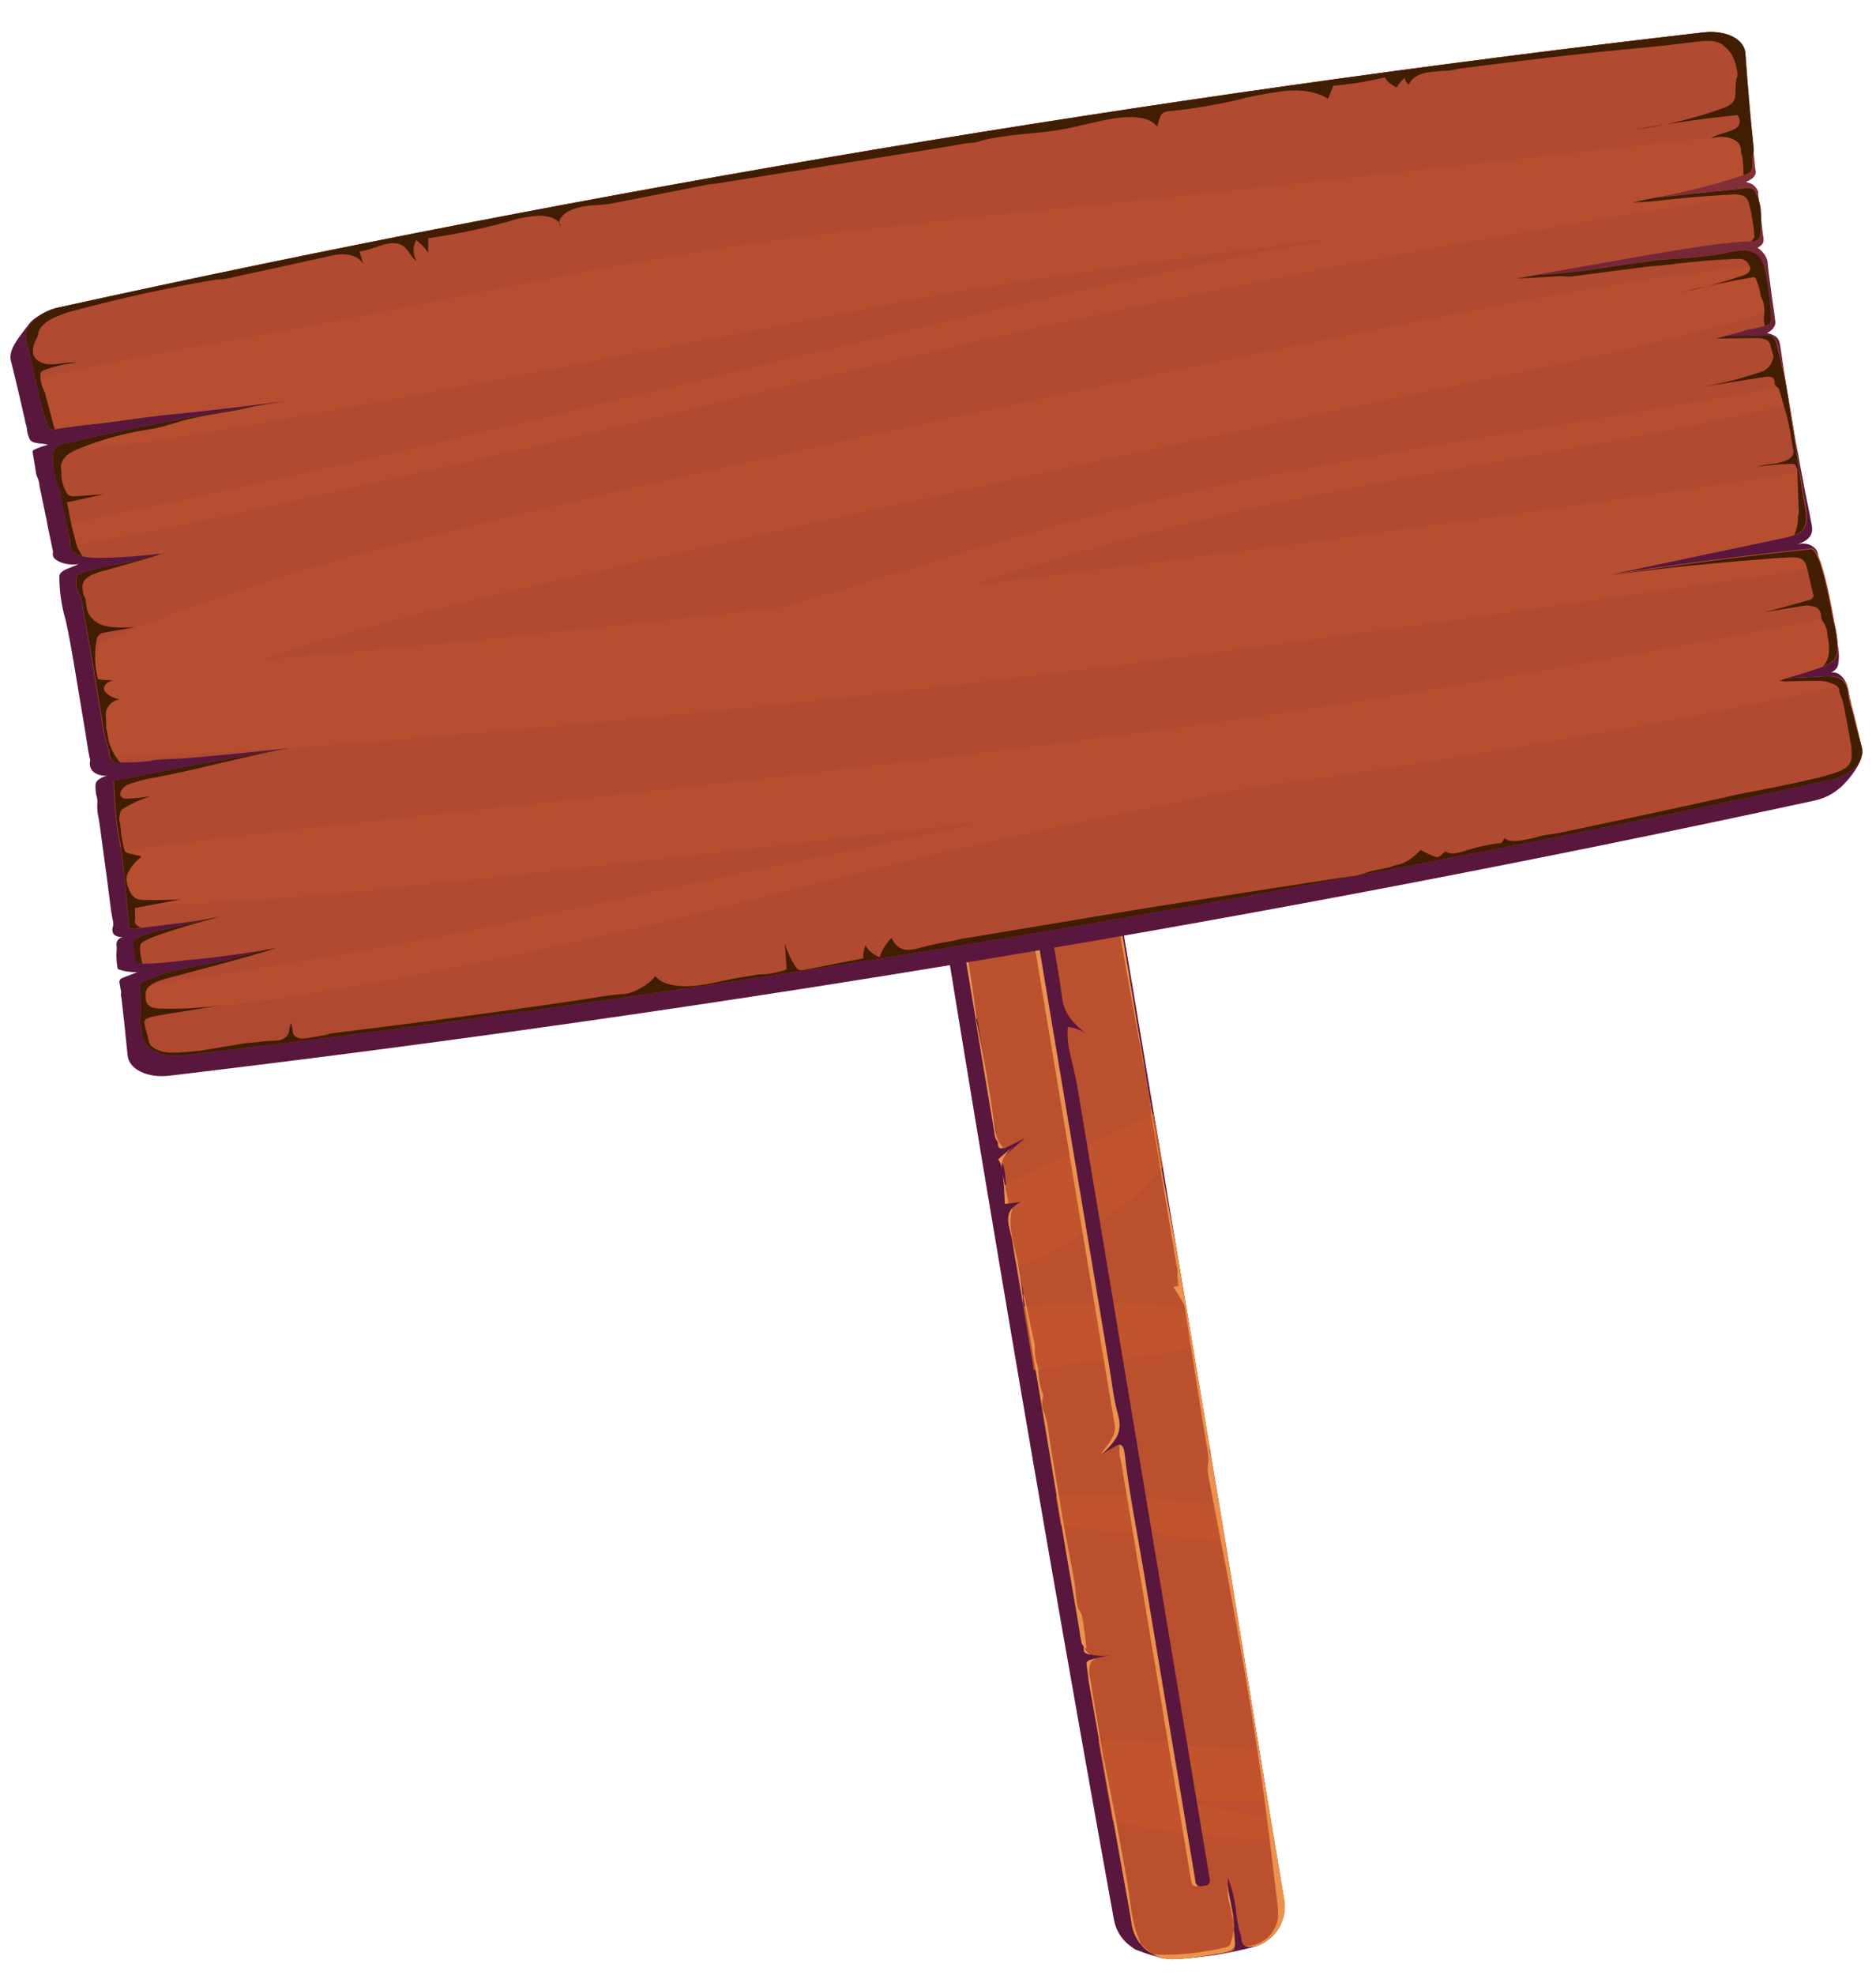 <?xml version="1.0" encoding="UTF-8"?> <svg xmlns="http://www.w3.org/2000/svg" width="362" height="381" viewBox="0 0 362 381" fill="none"> <g clip-path="url(#clip0)"> <path d="M241.939 375.541C243.845 375.017 245.49 373.806 246.556 372.141C247.622 370.476 248.034 368.476 247.712 366.526C232.297 271.845 216.704 178.569 200.934 86.698C200.743 85.646 200.337 84.644 199.743 83.755C199.321 83.028 198.77 82.385 198.118 81.857C197.462 81.386 196.763 80.98 196.029 80.644C195.187 80.246 194.311 79.92 193.413 79.672C192.069 79.252 190.666 79.052 189.258 79.079C187.953 79.156 186.738 79.349 185.494 79.486C184.969 79.512 184.476 79.744 184.121 80.131C183.995 80.286 183.894 80.46 183.822 80.647C183.321 80.318 182.725 80.165 182.127 80.211C181.457 80.212 180.787 80.256 180.122 80.343C178.121 80.659 176.143 81.108 174.202 81.688L173.975 81.725C172.086 82.247 170.455 83.444 169.39 85.089C168.325 86.734 167.901 88.713 168.198 90.65C182.285 182.565 197.87 275.795 214.952 370.339C215.316 372.313 216.403 374.08 218.001 375.294C218.279 375.501 218.549 375.659 218.799 375.881C218.957 376.004 219.137 376.094 219.33 376.147C219.797 376.332 220.272 376.506 220.746 376.671C221.703 376.997 222.664 377.293 223.641 377.555C223.902 377.648 224.171 377.715 224.445 377.756C224.659 377.763 224.871 377.782 225.083 377.811C225.64 377.903 226.206 377.931 226.77 377.894C231.895 377.647 236.98 376.859 241.939 375.541V375.541Z" fill="url(#paint0_linear)"></path> <path d="M233.339 377.161C231.165 377.57 228.965 377.826 226.755 377.927C225.909 377.979 225.059 377.895 224.24 377.678C223.626 377.507 223.035 377.266 222.477 376.959C221.422 376.387 220.509 375.586 219.806 374.613C219.103 373.641 218.628 372.523 218.415 371.342L217.855 367.988L216.345 359.623L214.854 351.254L214.846 351.205L213.367 342.905L212.113 335.886L211.894 334.574L210.428 326.231C210.288 325.393 210.087 324.555 210.008 323.716C209.928 322.878 209.829 321.982 209.687 321.134C209.651 320.982 209.656 320.824 209.702 320.675C209.774 320.551 209.873 320.444 209.99 320.362C210.107 320.279 210.241 320.223 210.382 320.196C210.817 320.049 211.253 319.926 211.689 319.826C212.506 319.611 213.335 319.446 214.171 319.33C212.942 319.48 211.695 319.425 210.484 319.165C210.375 319.184 210.264 319.121 210.147 319.09C209.787 318.998 209.376 318.844 209.267 318.497C209.158 318.15 209.283 317.926 209.216 317.644C209.148 317.361 209.049 317.378 208.933 317.225C208.872 317.125 208.83 317.015 208.808 316.901C208.623 316.101 208.488 315.291 208.402 314.475L207.578 309.543L206.127 301.228L204.946 294.166L204.734 292.894L204.028 288.673L203.344 284.579L201.954 276.265L200.567 267.97L199.95 264.281L199.18 259.675L197.909 252.071L196.92 246.153L196.58 244.121C196.336 242.661 196.036 241.17 195.847 239.732C195.606 237.744 194.289 235.267 195.451 233.421C195.562 233.236 195.698 233.067 195.853 232.917C196.372 232.437 196.963 232.041 197.603 231.743C196.745 231.886 195.897 232.028 195.037 232.101C194.801 232.14 194.564 232.18 194.327 232.219C194.292 231.039 194.227 229.864 194.141 228.682C194.08 227.952 194.019 227.222 193.938 226.495L193.928 226.436C193.884 226.17 193.838 225.894 193.791 225.617C193.777 225.594 193.772 225.566 193.778 225.539C193.688 224.851 193.425 224.197 193.014 223.638C193.963 222.821 194.911 222.003 195.861 221.196L197.759 219.571C196.531 220.171 195.305 220.782 194.087 221.381C193.969 221.442 193.844 221.49 193.715 221.524C193.636 221.553 193.551 221.566 193.467 221.561C193.382 221.556 193.299 221.533 193.224 221.495C192.839 221.255 192.988 220.692 192.866 220.327C192.787 220.173 192.688 220.029 192.572 219.9C192.349 219.43 192.226 218.919 192.21 218.399L190.831 210.154L189.453 201.908L188.617 196.908L188.06 193.574C187.601 190.832 187.143 188.09 186.685 185.348L186.292 183.001L185.303 177.083L184.314 171.165L183.938 168.916L182.617 160.712L181.306 152.505L180.147 145.267L179.454 141.125C178.931 137.998 178.507 134.855 178.074 131.714C178.027 131.438 177.337 128.339 178.062 128.613C178.248 128.694 178.426 128.907 178.595 129.011C179.066 129.305 179.56 129.561 180.072 129.778L180.659 130.014C181.495 130.321 182.304 130.698 183.078 131.141C183.31 131.276 183.53 131.433 183.734 131.609C183.833 131.67 183.911 131.76 183.959 131.865C183.972 131.944 184.007 132.151 184.015 132.201C184.023 132.25 184.414 131.374 184.454 131.245C183.809 130.846 183.053 130.567 182.378 130.234L180.172 129.224C179.406 128.893 178.685 128.469 178.024 127.961L177.965 127.91C177.658 127.634 177.404 127.306 177.215 126.94C176.288 125.219 176.498 122.65 176.199 120.864C175.767 118.28 175.335 115.696 174.903 113.112L174.775 112.343L171.611 91.661C171.314 89.724 171.738 87.745 172.803 86.1C173.868 84.455 175.5 83.258 177.389 82.736C178.359 82.473 179.279 82.218 180.234 81.987C181.189 81.756 182.785 80.993 183.852 81.555C183.979 81.593 184.096 81.656 184.198 81.74C184.343 81.878 184.336 82.143 184.389 82.337C184.69 83.594 185.003 84.86 185.334 86.112L185.889 88.159L186.171 89.177C186.284 89.493 186.378 89.816 186.454 90.143C186.337 88.956 186.211 87.781 186.064 86.599C185.947 85.898 185.881 85.2 185.774 84.498C185.599 83.663 185.507 82.812 185.502 81.958C185.526 81.714 185.592 81.477 185.699 81.256C185.776 81.111 185.825 81.103 185.976 81.037C186.127 80.971 186.418 80.832 186.645 80.733C187.605 80.429 188.606 80.279 189.612 80.287C190.61 80.192 191.728 80.086 192.721 80.021C194.67 79.94 196.581 80.574 198.096 81.803C199.61 83.033 200.623 84.773 200.944 86.697L201.84 92.052L202.519 96.116L202.598 96.59L204.215 106.265L205.37 113.169L206.186 118.052L207.234 124.325L208.281 130.588L209.332 136.871L210.38 143.144L211.432 149.436L224.101 225.225C225.82 234.292 227.449 243.428 228.988 252.634L234.003 282.638L235.322 290.528L236.42 297.097L243.057 338.013L244.581 347.126L245.182 350.726L245.842 354.672L247.82 366.507C248.103 368.284 247.784 370.104 246.914 371.679C246.044 373.254 244.672 374.492 243.018 375.198C242.493 375.413 241.927 375.507 241.361 375.475C241.176 375.472 240.991 375.479 240.807 375.497C240.603 375.492 240.405 375.437 240.227 375.338C240.05 375.239 239.899 375.098 239.789 374.927C239.608 374.524 239.508 374.089 239.494 373.648C239.377 373.083 239.226 372.526 239.043 371.98C238.764 370.708 238.569 369.42 238.459 368.123C238.191 366.092 237.674 364.101 236.92 362.196C236.981 362.561 236.934 362.944 236.936 363.318C236.972 366.08 238.217 368.741 238.151 371.5C238.137 371.811 238.138 372.122 238.155 372.432C238.166 372.559 238.187 372.684 238.218 372.807C238.261 372.941 238.284 373.08 238.287 373.221L238.318 375.163C238.357 375.512 238.272 375.863 238.078 376.156C237.856 376.343 237.579 376.454 237.289 376.47C237.198 376.5 237.109 376.535 237.023 376.576C236.884 376.614 236.742 376.638 236.599 376.646C236.007 376.745 235.415 376.844 234.823 376.943C234.248 377.019 233.779 377.067 233.339 377.161Z" fill="url(#paint1_linear)"></path> <path d="M233.339 377.161C231.165 377.57 228.965 377.826 226.755 377.927C225.909 377.979 225.059 377.895 224.24 377.678C223.626 377.507 223.035 377.266 222.477 376.959C223.416 377.039 224.355 377.074 225.293 377.066C227.97 377.018 230.638 376.755 233.273 376.28C233.795 376.192 234.328 376.103 234.851 376.016C234.934 376.013 235.017 375.999 235.097 375.975C235.214 375.919 235.335 375.871 235.459 375.833C235.913 375.757 236.366 375.682 236.807 375.527C236.952 375.483 237.089 375.412 237.208 375.318C237.303 375.217 237.376 375.098 237.423 374.968C238.005 373.408 238.144 371.718 237.823 370.085C237.68 369.227 237.535 368.359 237.313 367.514C237.255 367.231 237.178 366.953 237.082 366.68C237.002 366.372 236.966 366.054 236.975 365.735L236.826 363.631L237.5 367.117L237.711 368.38C237.727 368.596 237.763 368.811 237.818 369.021C237.858 369.139 237.879 369.262 237.879 369.386L237.876 370.4C237.891 371.097 237.936 371.789 238.002 372.488C238.068 373.187 238.121 373.624 238.205 374.188C238.274 374.497 238.293 374.816 238.262 375.132C238.218 375.383 238.114 375.62 237.959 375.822C237.804 376.025 237.602 376.187 237.371 376.294C237.146 376.403 236.898 376.434 236.671 376.533C236.441 376.617 236.203 376.677 235.961 376.713C235.754 376.747 235.556 376.78 235.349 376.815C235.062 376.821 234.775 376.852 234.493 376.907C234.404 376.922 234.325 376.935 234.254 376.998C234.184 377.06 233.959 377.047 233.82 377.07C233.682 377.093 233.505 377.123 233.339 377.161Z" fill="#EB924D"></path> <path d="M177.215 126.94C176.288 125.219 176.498 122.65 176.199 120.864C175.767 118.28 175.335 115.696 174.903 113.112L175.214 112.908L175.283 112.836C177.894 109.778 180.794 106.981 183.944 104.483C189.747 100.015 196.497 96.971 201.859 92.049L202.539 96.113C202.312 96.394 202.083 96.665 201.845 96.938C202.098 96.815 202.353 96.701 202.618 96.586L204.235 106.262C199.15 109.383 194.164 112.731 189.434 116.279C185.364 119.343 181.409 123.461 177.215 126.94ZM193.319 129.023C197.693 123.984 201.75 118.677 205.465 113.133L205.031 110.539C200.76 116.813 196.069 122.79 190.989 128.429C187.269 132.559 183.069 136.729 179.288 141.163L179.981 145.305C184.325 139.814 188.684 134.351 193.319 129.023ZM200.21 176.801C205.277 174.54 210.209 171.989 214.983 169.161L214.604 166.892C209.364 169.333 203.978 171.449 198.478 173.228C198.63 173.111 198.791 172.983 198.956 172.874C203.57 169.487 209.298 165.843 213.68 161.43L212.574 154.812C209.9 156.039 207.38 157.707 204.882 159.139C201.043 161.342 197.291 163.703 193.493 165.97C190.626 167.686 187.297 169.358 184.162 171.292L185.152 177.209L186.141 183.127C190.944 181.473 195.681 178.876 200.21 176.801V176.801ZM212.245 235.51C216.196 232.822 220.443 229.963 223.48 226.241C223.783 225.866 224.088 225.511 224.394 225.155L222.671 214.848C220.886 215.633 219.18 216.649 217.106 217.462C212.566 219.235 208.276 221.777 203.812 223.821C200.368 225.247 197.007 226.865 193.744 228.667C193.83 229.849 193.894 231.025 193.929 232.205L197.209 231.748C196.356 232.108 195.614 232.687 195.056 233.426C193.895 235.273 195.218 237.789 195.452 239.737C195.627 241.208 195.947 242.696 196.186 244.126C202.033 243.017 208.735 237.922 212.245 235.51V235.51ZM207.289 262.994C214.494 261.941 222.944 262.029 230.138 259.64L228.968 252.637C222.495 250.972 215.197 251.289 208.838 251.46C205.034 251.378 201.229 251.553 197.449 251.985L198.743 259.728L199.513 264.334C202.702 263.943 205.666 263.234 207.289 262.994V262.994ZM235.25 290.52C231.383 289.828 227.334 289.623 223.677 289.22C216.798 288.464 210.474 287.808 203.778 288.694L204.484 292.916L204.7 294.208C210.431 295.133 216.217 295.687 222.02 295.865C226.534 296.124 231.536 297.052 236.338 297.091L235.25 290.52ZM245.13 350.715C239.198 349.679 233.239 348.485 227.307 347.205L233.679 347.357C236.866 347.433 240.926 347.768 244.518 347.117L242.995 338.003C238.509 337.009 233.344 337.041 229.942 336.707C224.213 336.154 217.863 335.107 211.972 335.889L213.226 342.908L214.705 351.208C218.092 352.061 221.595 352.581 224.907 353.102C231.792 354.187 238.753 354.719 245.724 354.691L245.13 350.715Z" fill="url(#paint2_linear)"></path> <path d="M178.024 127.961L177.965 127.91C177.658 127.634 177.404 127.306 177.215 126.94C176.288 125.219 176.497 122.65 176.199 120.864C175.767 118.28 175.335 115.696 174.903 113.112L174.774 112.343L171.611 91.661C171.364 90.018 171.639 88.338 172.398 86.859C173.157 85.381 174.361 84.178 175.841 83.421C177.903 82.44 180.107 81.788 182.371 81.488C182.983 81.386 183.711 81.314 184.104 81.786C184.244 81.996 184.339 82.232 184.382 82.48L184.746 83.93C184.805 84.101 184.854 84.276 184.894 84.452C184.914 84.692 184.954 84.93 185.013 85.162L185.492 86.938C185.611 87.373 185.685 87.819 185.715 88.269C185.507 87.906 185.332 87.524 185.19 87.13C184.978 86.527 184.821 85.894 184.637 85.276C184.53 85.014 184.457 84.741 184.419 84.461C184.413 84.361 184.396 84.262 184.37 84.165C184.183 83.547 183.87 82.974 183.45 82.484C183.334 82.327 183.177 82.206 182.996 82.134C182.868 82.101 182.736 82.089 182.605 82.098C180.591 82.181 176.769 82.424 175.415 84.151C174.475 85.322 173.182 86.258 172.517 87.677C171.674 89.369 171.948 91.493 172.158 93.293C172.368 95.093 172.566 96.642 172.785 98.319C172.869 98.822 172.851 99.322 172.968 99.839C173.003 100.046 173.097 100.244 173.12 100.443C173.131 100.594 173.184 100.739 173.271 100.863C173.515 101.172 173.846 101.399 174.222 101.516C174.71 101.654 175.185 101.836 175.641 102.059C175.175 101.94 174.687 101.938 174.22 102.053C174.141 102.073 174.064 102.103 173.992 102.142C173.938 102.177 173.895 102.226 173.869 102.284C173.843 102.343 173.834 102.408 173.844 102.471C173.859 102.985 173.97 103.525 174.024 104.033L174.44 107.187C174.73 109.288 175.03 111.387 175.37 113.48C175.535 114.466 175.641 115.584 175.891 116.597C175.918 116.755 176.02 116.879 176.054 117.026C176.111 117.276 176.154 117.53 176.181 117.785L176.386 119.373C176.561 120.784 176.678 122.214 176.912 123.614L177.216 126.098C177.315 126.78 177.594 127.423 178.024 127.961V127.961Z" fill="#EB924D"></path> <path d="M241.842 375.445C241.279 375.575 240.692 375.554 240.139 375.385C241.647 375.443 243.125 374.956 244.304 374.015C245.483 373.073 246.284 371.739 246.561 370.256C246.669 369.211 246.64 368.156 246.473 367.118C245.735 360.824 244.997 354.529 244.149 348.243L244.134 348.154C243.764 345.336 243.369 342.527 242.948 339.724C242.527 336.922 242.096 334.121 241.655 331.323C241.189 328.535 240.722 325.743 240.255 322.949C239.788 320.154 239.301 317.363 238.794 314.575L237.265 306.213C236.798 303.421 236.231 300.637 235.696 297.857L234.097 289.506L233.297 285.331C233.104 284.497 233.026 283.64 233.064 282.785L233.115 282.36C233.186 281.962 233.21 281.556 233.187 281.152C233.141 280.563 233.06 279.977 232.944 279.398L232.071 274.171L228.805 253.425C228.755 252.843 228.655 252.266 228.507 251.701C228.468 251.593 228.42 251.489 228.364 251.39C228.171 251.088 227.98 250.795 227.804 250.47C227.365 249.722 226.916 248.976 226.419 248.248L227.218 248.114C227.265 248.122 227.314 248.113 227.356 248.091C227.378 248.049 227.388 248.002 227.384 247.954L227.23 246.49C227.204 246.273 227.191 246.055 227.192 245.837C227.171 245.709 227.25 245.574 227.256 245.431C227.218 244.958 227.139 244.49 227.022 244.03L226.778 242.571L225.728 236.288L224.676 229.995L223.624 223.703L222.574 217.42L222.236 215.398C222.152 215.074 222.097 214.744 222.071 214.411C222.023 214.125 222.148 213.841 222.141 213.558C222.104 213.092 222.026 212.63 221.91 212.177L221.233 208.489L220.082 202.212L218.951 195.933L217.784 189.619L216.673 183.336L215.621 177.043L214.569 170.751L213.517 164.458L211.94 155.019C211.848 154.625 211.821 154.218 211.86 153.816C211.879 153.663 211.887 153.509 211.885 153.355C211.808 152.354 211.555 151.383 211.39 150.396L210.338 144.104C209.987 142.003 209.637 139.912 209.286 137.811C208.935 135.71 208.585 133.619 208.234 131.518C207.883 129.417 207.387 127.483 206.962 125.364L206.337 122.234L206.026 120.674L205.894 119.885C205.873 119.632 205.832 119.381 205.769 119.135C205.517 119.104 205.261 119.109 205.011 119.151C205.693 118.499 205.589 117.33 205.416 116.356L204.89 113.209L203.838 106.917L202.667 100.644L202.14 97.487C202.073 97.27 202.035 97.044 202.028 96.817C202.052 96.188 202.028 95.558 201.956 94.933C201.906 92.342 201.524 89.769 200.818 87.276C199.807 84.139 197.517 81.237 194.327 80.473C192.077 79.926 189.713 80.524 187.471 81.122C187.088 81.219 186.712 81.339 186.345 81.483C186.027 81.606 185.731 81.779 185.467 81.994C185.491 81.751 185.558 81.513 185.664 81.292C185.741 81.148 185.791 81.139 185.942 81.073C186.093 81.008 186.384 80.868 186.611 80.769C187.57 80.465 188.572 80.315 189.578 80.324C190.576 80.228 191.694 80.122 192.687 80.058C194.636 79.967 196.551 80.591 198.072 81.814C199.593 83.037 200.614 84.773 200.944 86.697L201.84 92.052L202.519 96.116L202.598 96.59L204.215 106.265L205.37 113.17L206.186 118.052L207.234 124.325L208.281 130.588L209.332 136.871L210.38 143.144L211.432 149.436L211.454 149.565C211.521 149.969 211.589 150.373 211.656 150.778L211.686 150.955C211.725 151.097 211.749 151.242 211.759 151.389L211.788 151.871L221.289 208.702C221.376 209.225 221.463 209.748 221.553 210.28C221.549 210.438 221.555 210.597 221.571 210.754C221.602 210.875 221.642 210.994 221.691 211.109L224.049 225.213C225.802 234.288 227.449 243.429 228.988 252.634L233.316 278.525C233.319 279.085 233.359 279.644 233.433 280.198C233.505 280.484 233.603 280.763 233.724 281.032L233.993 282.639L235.312 290.53L236.41 297.099L243.057 338.013L244.581 347.126L245.182 350.726L245.842 354.672L247.82 366.507C248.103 368.284 247.784 370.104 246.914 371.679C246.044 373.254 244.672 374.492 243.018 375.198C242.637 375.328 242.243 375.411 241.842 375.445Z" fill="#EB924D"></path> <path d="M188.314 196.857L187.774 193.622C187.315 190.88 186.857 188.138 186.399 185.396L186.006 183.048L185.017 177.131L184.028 171.213L183.652 168.964L182.331 160.759L181.02 152.553L179.861 145.315L179.168 141.173C178.645 138.046 178.221 134.903 177.788 131.762C177.741 131.485 177.051 128.387 177.755 128.655C178.911 129.201 180.133 129.839 181.238 130.323L180.348 130.036L178.299 129.304C178.262 131.065 178.377 132.827 178.642 134.569C181.215 155.238 185.7 175.638 188.472 196.283C188.479 196.486 188.424 196.686 188.314 196.857Z" fill="#EB924D"></path> <path d="M193.364 221.481C193.284 221.511 193.199 221.524 193.115 221.519C193.03 221.513 192.947 221.491 192.872 221.452C192.487 221.212 192.637 220.65 192.515 220.285C192.435 220.13 192.336 219.987 192.22 219.858C191.997 219.388 191.874 218.877 191.858 218.357L190.479 210.111L189.101 201.866L188.265 196.865L188.227 196.638C188.377 196.827 188.468 197.055 188.489 197.294C188.815 198.882 189.141 200.47 189.44 202.073C189.738 203.675 190.041 205.247 190.318 206.843C190.595 208.439 190.853 210.039 191.121 211.646C191.39 213.254 191.605 214.841 191.822 216.447L191.916 217.009C192.119 218.526 192.373 220.167 193.492 221.217C193.448 221.245 193.413 221.284 193.39 221.331C193.367 221.378 193.358 221.43 193.364 221.481V221.481Z" fill="#EB924D"></path> <path d="M193.667 223.296C193.353 223.995 193.247 224.77 193.361 225.527C193.27 224.84 193.007 224.186 192.597 223.627C193.545 222.81 194.493 221.992 195.443 221.184C194.767 221.813 194.17 222.522 193.667 223.296V223.296Z" fill="#EB924D"></path> <path d="M194.612 232.101C194.375 232.141 194.138 232.18 193.901 232.22C193.866 231.039 193.802 229.864 193.716 228.682C193.654 227.952 193.593 227.222 193.512 226.495L193.58 226.9L194.612 232.101Z" fill="#EB924D"></path> <path d="M197.472 252.123L196.483 246.206L196.143 244.174C195.899 242.714 195.599 241.223 195.409 239.785C195.168 237.797 193.852 235.32 195.013 233.474C195.125 233.289 195.26 233.12 195.416 232.97C194.428 235.731 195.328 238.876 196.027 241.78C196.832 245.175 197.316 248.638 197.472 252.123V252.123Z" fill="#EB924D"></path> <path d="M209.203 317.869C209.513 318.366 209.909 318.804 210.372 319.164C210.264 319.182 210.152 319.12 210.035 319.088C209.675 318.997 209.264 318.842 209.155 318.495C209.046 318.149 209.171 317.925 209.104 317.642C209.036 317.359 208.938 317.376 208.821 317.223C208.761 317.123 208.718 317.014 208.696 316.899C208.511 316.1 208.376 315.289 208.29 314.473L207.466 309.541L206.015 301.227L204.834 294.165L204.622 292.893L203.916 288.671L203.232 284.578L201.842 276.263L200.455 267.968L199.839 264.28L199.069 259.673L197.797 252.069L197.384 249.593C197.539 249.781 197.645 250.003 197.695 250.241L199.023 256.427C199.227 257.345 199.453 258.271 199.619 259.206C199.665 259.394 199.697 259.586 199.715 259.778C199.72 260.055 199.705 260.332 199.671 260.607C199.669 261.443 199.808 262.273 200.081 263.063C200.242 263.48 200.336 263.919 200.36 264.365C200.354 264.583 200.363 264.802 200.388 265.019C200.421 265.46 200.474 265.897 200.547 266.331C200.7 267.214 200.934 268.081 201.243 268.921C201.291 269.054 201.314 269.195 201.312 269.336C201.294 269.491 201.251 269.642 201.184 269.783C200.991 270.744 201.122 271.742 201.557 272.62C201.774 273.286 201.951 273.964 202.089 274.65L202.266 275.706C202.465 277.264 202.726 278.823 202.967 280.384C203.316 282.475 203.667 284.576 204.017 286.667C204.367 288.758 204.719 290.869 205.069 292.96C205.418 295.051 205.829 297.142 206.229 299.234L206.871 302.584C207.06 303.719 207.319 304.841 207.439 305.987C207.56 307.133 207.615 308.067 207.788 309.102C207.836 309.558 207.955 310.003 208.14 310.422C208.264 310.675 208.459 310.876 208.581 311.119C208.655 311.258 208.71 311.405 208.746 311.558C208.957 312.431 209.106 313.317 209.189 314.211C209.395 315.444 209.511 316.682 209.628 317.93C209.346 318.058 209.209 317.787 209.203 317.869Z" fill="#EB924D"></path> <path d="M224.24 377.678C222.766 377.287 221.435 376.483 220.403 375.36C219.371 374.238 218.681 372.843 218.415 371.342L217.855 367.988L216.345 359.623L214.854 351.254L214.846 351.205L213.367 342.905L212.113 335.886L211.894 334.574L210.428 326.231C210.288 325.393 210.087 324.555 210.008 323.716C209.928 322.878 209.829 321.982 209.687 321.134C209.651 320.982 209.656 320.824 209.702 320.675C209.774 320.551 209.873 320.444 209.99 320.362C210.107 320.279 210.241 320.223 210.382 320.196C210.817 320.049 211.253 319.926 211.689 319.826L211.739 319.818C211.37 319.896 211.033 320.081 210.769 320.351C210.506 320.621 210.328 320.962 210.258 321.332C210.129 322.076 210.153 322.838 210.328 323.572L212.819 338.475C212.854 338.807 212.909 339.136 212.984 339.461C213.052 339.641 213.11 339.824 213.157 340.01L213.288 340.789L213.93 343.906L214.922 348.931L215.845 353.846L216.904 359.57C217.218 361.454 217.591 363.318 217.847 365.212C218.102 367.106 218.362 369.262 218.856 371.248C219.086 372.256 219.41 373.241 219.824 374.189C219.924 374.37 220.009 374.559 220.081 374.754C220.081 374.754 220.092 374.823 220.1 374.872C220.138 374.96 220.196 375.037 220.27 375.098C220.803 375.617 221.354 376.123 221.929 376.594C222.158 376.813 222.424 376.988 222.715 377.112C222.909 377.181 223.107 377.209 223.309 377.266C223.638 377.356 223.952 377.495 224.24 377.678V377.678Z" fill="#EB924D"></path> <path d="M229.891 363.087L216.284 281.686C216.177 281.338 216.094 280.983 216.035 280.623L216.016 279.054C216.025 278.957 216.009 278.858 215.968 278.768C215.856 278.584 215.592 278.578 215.386 278.622C215.181 278.675 214.986 278.762 214.811 278.881C214.02 279.429 213.273 279.99 212.43 280.465L213.401 279.177C213.985 278.466 214.471 277.679 214.845 276.837L214.969 276.492C215.107 276.047 215.163 275.581 215.135 275.116C215.07 274.731 215.009 274.366 214.947 273.991C214.928 273.789 214.894 273.588 214.846 273.39L185.438 97.471C185.398 97.23 185.455 96.983 185.597 96.785C185.739 96.586 185.954 96.452 186.194 96.412L187.18 96.247C187.421 96.207 187.668 96.264 187.867 96.405C188.065 96.547 188.199 96.762 188.24 97.003L232.645 362.637C232.682 362.876 232.623 363.121 232.482 363.317C232.34 363.513 232.126 363.646 231.887 363.686L230.901 363.851C230.667 363.877 230.432 363.812 230.244 363.67C230.056 363.528 229.93 363.319 229.891 363.087V363.087Z" fill="#EB924D"></path> <path d="M230.715 363.101L220.71 303.252C219.429 295.588 217.86 287.841 216.977 280.131C216.871 279.5 216.652 278.674 216.014 278.68C215.82 278.697 215.632 278.759 215.467 278.862C214.452 279.378 213.464 279.946 212.507 280.564C213.645 279.64 214.625 278.538 215.409 277.301C216.347 275.633 216.098 274.144 215.597 272.362C214.844 269.497 214.529 266.457 214.046 263.567L186.282 97.482C186.242 97.241 186.299 96.995 186.44 96.796C186.582 96.597 186.797 96.463 187.038 96.423L188.024 96.258C188.265 96.218 188.511 96.275 188.71 96.416C188.909 96.558 189.043 96.773 189.083 97.014L203.958 185.999C204.312 188.116 204.64 190.241 204.943 192.374C205.125 194.135 205.875 195.789 207.079 197.086C207.774 197.826 208.51 198.525 209.285 199.181C208.292 198.606 207.196 198.231 206.059 198.078C205.63 201.577 207.193 205.472 207.774 208.944L233.467 362.641C233.507 362.882 233.45 363.129 233.308 363.327C233.166 363.526 232.952 363.66 232.711 363.7L231.725 363.865C231.49 363.891 231.255 363.827 231.067 363.685C230.879 363.542 230.753 363.334 230.715 363.101V363.101Z" fill="url(#paint3_linear)"></path> </g> <path d="M359.262 144.178C358.996 143.146 358.744 142.12 358.491 141.086C358.073 139.384 357.658 137.673 357.246 135.954C357.176 135.537 357.109 135.136 356.946 134.717C356.576 133.148 356.607 131.41 355.072 130.22C354.899 130.039 354.65 129.898 354.347 129.81C354.044 129.722 353.699 129.69 353.344 129.719C353.743 129.523 354.076 129.273 354.313 128.991C354.551 128.709 354.685 128.405 354.704 128.104C354.867 127.182 354.884 126.266 354.755 125.37C354.631 124.626 354.414 123.889 354.251 123.151C354.087 122.413 353.861 121.458 353.678 120.606C353.288 118.913 352.923 117.208 352.546 115.514C352.17 113.819 351.806 112.122 351.456 110.432L351.299 109.491C351.153 108.615 350.928 107.753 350.782 106.878C350.698 106.209 350.234 105.621 349.476 105.221C349.144 105.033 348.728 104.912 348.27 104.868C347.811 104.824 347.325 104.859 346.856 104.969C347.608 104.751 348.282 104.408 348.801 103.98C350.115 102.81 349.636 101.46 349.4 100.289C349.117 98.595 348.73 96.919 348.395 95.234L347.433 90.198C347.151 88.513 346.839 86.836 346.498 85.166C346.224 83.53 345.937 81.812 345.657 80.135C345.377 78.458 345.099 76.797 344.82 75.128C344.382 72.51 343.976 69.893 343.601 67.275C343.428 66.245 343.481 65.277 342.2 64.65C342.013 64.554 341.806 64.473 341.585 64.408C341.486 64.374 341.019 64.217 340.919 64.259C341.28 64.094 341.598 63.889 341.855 63.656C342.112 63.422 342.302 63.165 342.415 62.899C342.548 62.63 342.602 62.356 342.574 62.09C342.467 61.452 342.438 60.801 342.343 60.153C341.995 58.066 341.735 55.873 341.459 53.741C341.271 52.62 341.173 51.476 341.05 50.336C340.803 49.353 340.144 48.471 339.139 47.78C339.45 47.638 339.715 47.456 339.912 47.248C340.11 47.039 340.234 46.81 340.275 46.581C340.323 46.151 340.293 45.727 340.184 45.318C340.028 43.662 339.8 42.06 339.621 40.433L339.328 37.959C339.276 37.767 339.243 37.57 339.23 37.37C339.262 37.247 339.273 37.124 339.262 37.003C339.138 36.612 338.91 36.246 338.587 35.922C338.24 35.533 337.668 35.259 336.974 35.149C337.031 35.005 337.269 34.915 337.455 34.825C337.881 34.624 338.232 34.359 338.469 34.058C338.706 33.758 338.821 33.433 338.8 33.12C338.775 32.973 338.752 32.834 338.727 32.686C338.646 32.204 338.628 31.694 338.573 31.207C338.519 30.72 338.465 30.157 338.404 29.637C338.188 27.462 337.97 25.278 337.766 23.1C337.371 18.821 337.02 14.533 336.711 10.234C336.623 8.931 335.735 7.783 334.239 7.035C332.743 6.287 330.757 5.998 328.707 6.232C222.191 18.525 116.057 36.267 11.334 59.285C10.825 59.397 10.325 59.536 9.841 59.703C8.627 60.212 7.518 60.832 6.554 61.539C6.036 61.961 5.613 62.424 5.3 62.91C4.88 63.434 4.461 63.966 4.083 64.501C2.857 66.118 1.718 67.856 2.096 69.559C2.622 71.641 3.126 73.723 3.608 75.807C3.868 76.882 4.115 77.959 4.363 79.044C4.459 79.617 4.62 80.179 4.754 80.745C4.824 81.162 4.898 81.604 5.046 82.008C5.161 82.38 5.225 82.764 5.237 83.153C5.306 83.595 5.427 84.027 5.6 84.447C5.671 84.678 5.816 84.892 6.026 85.073C6.736 85.644 8.243 85.468 9.272 85.792C8.356 86.023 7.477 86.335 6.661 86.716C6.541 86.766 6.437 86.832 6.359 86.91C6.278 87.023 6.256 87.146 6.297 87.257C6.49 88.41 6.683 89.564 6.876 90.717C6.896 91.22 7.023 91.708 7.252 92.168C7.462 92.638 7.58 93.132 7.605 93.639C8.069 95.883 8.532 98.121 8.994 100.353C9.225 101.736 9.56 103.101 9.83 104.477C9.94 105.132 10.127 105.773 10.222 106.422C10.236 106.516 10.229 106.613 10.204 106.711C10.159 106.964 10.198 107.212 10.316 107.438C10.435 107.665 10.63 107.865 10.891 108.025C11.404 108.379 12.058 108.636 12.801 108.776C13.543 108.916 14.354 108.935 15.168 108.832L12.904 109.758C12.362 109.96 11.914 110.266 11.633 110.626C11.508 110.831 11.448 111.045 11.457 111.252C11.453 114.047 11.845 116.796 12.63 119.466C13.25 122.137 13.714 124.835 14.179 127.532C14.559 129.807 14.939 132.081 15.319 134.355C15.7 136.629 16.081 138.912 16.461 141.186C16.735 142.822 16.93 144.472 17.282 146.095C17.373 146.317 17.412 146.551 17.398 146.79C17.232 147.454 17.373 148.104 17.803 148.656C18.068 148.978 18.468 149.237 18.964 149.409C19.461 149.581 20.038 149.659 20.64 149.637C19.872 149.827 19.192 150.179 18.721 150.631C18.492 150.961 18.39 151.311 18.424 151.647C18.423 152.206 18.466 152.76 18.554 153.308C18.726 153.776 18.808 154.265 18.798 154.764C18.706 155.788 18.785 156.798 19.034 157.777C19.256 159.102 19.412 160.438 19.596 161.778C19.914 164.08 20.233 166.39 20.538 168.693C20.843 170.997 21.139 173.327 21.433 175.641C21.517 176.149 21.604 176.664 21.69 177.179C21.811 177.599 21.862 178.034 21.84 178.475C21.867 178.638 21.734 178.803 21.724 178.982C21.618 179.407 21.688 179.825 21.926 180.192C22.117 180.396 22.395 180.555 22.733 180.655C23.07 180.755 23.456 180.792 23.852 180.762C23.134 180.781 22.611 181.331 22.507 181.828C22.403 182.324 22.579 182.657 22.512 183.055C22.54 183.227 22.49 183.403 22.48 183.582C22.456 183.922 22.459 184.258 22.462 184.594C22.48 185.263 22.539 185.935 22.65 186.597C22.657 186.713 22.703 186.823 22.784 186.92C22.887 186.994 23.015 187.053 23.16 187.092C24.164 187.402 25.298 187.551 26.48 187.53L23.845 188.55C23.631 188.621 23.438 188.719 23.278 188.838C23.166 188.962 23.091 189.094 23.056 189.229C23.021 189.363 23.028 189.496 23.075 189.621C23.171 190.194 23.268 190.774 23.363 191.347C23.399 191.56 23.312 191.759 23.333 191.966C23.355 192.173 23.43 192.547 23.478 192.833L23.862 196.326L23.903 196.572C24.147 198.911 24.378 201.252 24.622 203.591C24.745 204.88 25.654 206.009 27.158 206.739C28.661 207.469 30.641 207.742 32.677 207.501C139.165 194.855 245.265 177.118 350.076 154.442C351.777 154.07 353.325 153.359 354.481 152.419C354.715 152.22 355.042 152.023 355.26 151.81C356.828 150.304 358.045 148.681 358.866 147.002C359.309 146.059 359.444 145.095 359.262 144.178V144.178Z" fill="url(#paint4_linear)"></path> <path d="M352.946 150.514C248.135 173.19 142.035 190.926 35.547 203.572C33.502 203.817 31.512 203.543 30.004 202.808C28.496 202.074 27.588 200.937 27.475 199.641C27.377 199.052 27.278 198.463 27.18 197.873C27.068 197.384 27.016 196.884 27.023 196.378C26.994 196.206 27.153 196.036 27.163 195.858C27.174 195.68 27.174 195.52 27.171 195.344C27.102 194.935 27.151 194.506 27.135 194.088C27.111 192.907 27.1 191.723 27.076 190.541L27.024 190.23C26.994 190.047 27.049 189.853 27.185 189.673C27.335 189.521 27.547 189.395 27.792 189.311C30.686 188.034 33.848 187.092 37.108 186.535C40.56 185.931 43.979 185.169 47.334 184.253L51.484 183.181L50.184 183.398C47.039 183.924 43.867 184.37 40.709 184.738C38.887 184.95 37.061 185.138 35.243 185.29C32.706 185.655 30.157 185.859 27.636 185.898C26.934 185.855 26.448 185.743 26.394 185.5C26.241 184.584 26.089 183.676 25.936 182.759C25.806 182.324 25.788 181.867 25.883 181.406C26.168 180.954 26.02 181.189 26.692 180.892C27.319 180.567 27.988 180.28 28.687 180.037C29.463 179.807 30.274 179.621 31.085 179.435L39.701 177.431L37.463 177.712L27.204 178.999L25.569 179.205C25.348 179.242 25.088 179.285 24.958 179.147C24.927 179.085 24.916 179.019 24.925 178.951L24.535 174.702C24.208 171.224 23.866 167.741 23.409 164.286C23.329 163.811 23.251 163.345 23.173 162.879C22.56 159.957 22.194 156.992 22.076 153.997C22.031 153.727 21.933 150.741 21.907 150.745C32.37 148.497 42.897 146.493 53.487 144.734L56.087 144.3L55.247 144.39C51.045 144.831 46.828 145.259 42.633 145.657C40.371 145.876 38.123 146.092 35.879 146.257C34.045 146.395 32.233 146.421 30.409 146.54C29.845 146.593 29.282 146.687 28.732 146.821C26.998 147.025 25.265 147.106 23.562 147.063L23.072 147.086C22.749 147.093 22.436 147.063 22.148 146.996C21.862 146.884 21.625 146.73 21.452 146.545C21.278 146.36 21.172 146.147 21.14 145.92C21.101 145.767 21.075 145.611 21.062 145.454C20.857 144.227 20.465 143.081 20.144 141.882C19.778 140.488 19.672 139.059 19.437 137.652C18.866 134.233 18.294 130.816 17.724 127.402C17.587 126.584 17.459 125.815 17.326 125.021C16.888 122.403 16.425 119.795 15.938 117.197C15.894 116.278 15.647 115.388 15.202 114.553C14.742 113.641 14.577 112.652 14.715 111.641C14.69 111.416 14.767 111.182 14.936 110.965C15.139 110.786 15.406 110.64 15.707 110.541C18.037 109.769 20.471 109.192 22.942 108.827C25.343 108.367 27.712 107.786 30.026 107.088C30.351 107.034 30.677 106.904 30.994 106.8C27.171 107.275 23.342 107.55 19.547 107.621C18.34 107.665 17.16 107.578 16.057 107.363C15.852 107.32 15.656 107.266 15.469 107.201C14.964 107.04 14.534 106.807 14.207 106.515C13.879 106.223 13.662 105.88 13.57 105.508C13.536 105.428 13.521 105.342 13.527 105.255C13.528 105.172 13.541 105.088 13.566 105.004C13.586 104.487 13.502 103.981 13.314 103.499L12.923 101.159C12.685 99.736 12.369 98.326 12.079 96.911C11.854 95.52 11.491 94.154 10.994 92.82C10.772 92.144 10.608 91.456 10.503 90.758C10.283 89.911 10.182 89.041 10.202 88.159C10.175 87.684 10.283 87.195 10.522 86.718C10.62 86.467 10.825 86.229 11.112 86.032C11.399 85.835 11.756 85.687 12.14 85.607C13.371 85.395 14.589 85.126 15.787 84.804C18.479 84.18 21.181 83.585 23.892 83.02C29.442 81.856 35.023 80.797 40.629 79.802C43.358 79.345 46.1 78.887 48.83 78.43L49.233 78.363C51.689 77.953 54.162 77.48 56.628 77.127C51.322 77.835 46.016 78.489 40.71 79.09C37.955 79.391 35.185 79.686 32.425 79.962C27.708 80.431 22.878 81.272 18.27 81.756C15.643 82.027 13.12 82.356 10.568 82.758L10.152 82.827C9.987 82.863 9.817 82.862 9.671 82.824C9.567 82.766 9.498 82.687 9.472 82.596C8.743 80.919 8.179 79.2 7.783 77.446C7.542 76.006 7.17 74.58 6.839 73.155C6.285 70.641 5.705 68.131 5.099 65.625C4.792 64.37 5.278 63.009 6.455 61.83C7.631 60.651 9.406 59.746 11.404 59.307C116.131 36.288 222.27 18.545 328.79 6.251C330.84 6.018 332.826 6.306 334.322 7.054C335.818 7.802 336.706 8.951 336.794 10.253C337.043 13.822 337.327 17.387 337.647 20.95C337.785 22.5 337.939 24.055 338.079 25.612C338.168 26.548 338.272 27.489 338.363 28.433C338.433 28.893 338.408 29.366 338.291 29.84C338.025 30.726 338.253 31.529 338.086 32.448C338.05 32.731 337.899 33.015 337.649 33.27C337.341 33.492 336.96 33.665 336.544 33.774L336.427 33.794C331.757 35.304 326.962 36.581 322.088 37.612C321.179 37.764 320.293 37.979 319.387 38.156L336.577 36.367C337.107 36.277 337.642 36.3 338.097 36.432C338.391 36.582 338.601 36.788 338.705 37.029C338.851 37.265 338.957 37.5 339.064 37.742C339.401 38.592 339.628 39.468 339.743 40.362C339.89 42.057 339.847 43.776 339.614 45.505C339.491 46.367 338.698 46.499 337.829 46.577C337.272 46.603 336.667 46.578 336.179 46.617C334.86 46.72 333.455 46.862 332.092 47.023C329.365 47.336 326.644 47.757 323.926 48.203C322.158 48.499 320.391 48.794 318.623 49.09L296.56 52.971L296.852 52.964C305.293 52.706 313.835 50.655 322.333 49.941C325.75 49.793 329.189 49.438 332.603 48.88C333.841 48.535 335.128 48.319 336.411 48.244C336.951 48.267 337.462 48.36 337.915 48.518C338.368 48.676 338.753 48.896 339.05 49.165C339.758 49.742 340.202 50.448 340.342 51.219C340.482 51.658 340.57 52.106 340.679 52.517C341.221 54.996 341.535 57.515 341.62 60.063C341.694 60.505 341.677 60.962 341.711 61.41C341.792 61.726 341.698 62.068 341.446 62.379C341.206 62.578 340.895 62.738 340.548 62.84V62.84C339.812 63.107 339.033 63.303 338.24 63.42C337.996 63.453 337.753 63.493 337.512 63.541C336.599 63.753 335.683 64.108 334.761 64.346C333.865 64.58 332.958 64.782 332.043 64.952L333.162 64.933L340.938 64.777C341.279 64.754 341.609 64.786 341.902 64.868C342.987 65.284 343.084 67.302 343.307 67.997C343.731 69.414 344.065 70.855 344.335 72.307C344.451 73.003 344.566 73.69 344.682 74.385C344.883 75.588 345.084 76.79 345.285 77.993L345.706 80.513C346.294 84.031 346.764 87.56 347.313 91.084C347.574 92.647 347.837 94.217 348.098 95.78C348.359 97.342 349.211 100.278 348.085 102.013C347.733 102.498 347.12 102.903 346.376 103.14C345.7 103.376 344.997 103.567 344.28 103.709C332.87 106.104 321.466 108.507 310.067 110.917L310.483 110.847C323.507 108.838 336.519 107.154 349.518 105.794C350.129 105.691 350.458 106.536 350.607 106.789C351.029 107.597 351.356 108.434 351.586 109.291C351.611 109.438 351.637 109.594 351.726 109.73C352.529 112.455 353.086 115.23 353.603 118.002L353.638 118.207L353.774 119.025L353.927 119.941C354.334 121.574 354.585 123.237 354.68 124.92C354.677 125.43 354.589 125.946 354.416 126.461C354.361 126.714 354.245 126.966 354.073 127.208C353.52 127.768 352.749 128.236 351.854 128.554C351.555 128.678 351.248 128.791 350.935 128.893C348.854 129.61 346.733 130.262 344.581 130.847L345.245 130.82C347.576 130.699 349.923 130.593 352.27 130.486C353.134 130.42 353.979 130.486 354.734 130.68C355.114 130.802 355.436 130.98 355.677 131.203C355.974 131.478 356.201 131.786 356.35 132.117L356.488 132.464C356.905 133.597 356.799 134.8 357.201 135.927C357.418 136.505 357.581 137.083 357.721 137.682C358.005 138.82 358.277 139.969 358.561 141.107L359.261 144.177C359.576 145.436 359.092 146.802 357.913 147.985C356.734 149.168 354.952 150.075 352.946 150.514Z" fill="url(#paint5_linear)"></path> <path d="M338.103 25.591C338.192 26.526 338.296 27.467 338.387 28.411C338.456 28.871 338.432 29.344 338.315 29.819C338.049 30.704 338.277 31.507 338.11 32.426C338.074 32.709 337.923 32.993 337.673 33.248C337.365 33.47 336.984 33.644 336.568 33.752L336.451 33.772C331.781 35.282 326.986 36.559 322.112 37.59C321.203 37.742 320.317 37.957 319.411 38.134L336.6 36.345C337.131 36.255 337.666 36.278 338.121 36.411C338.415 36.56 338.625 36.767 338.728 37.007C338.875 37.243 338.981 37.478 339.088 37.721C331.655 38.652 324.224 39.751 316.667 40.981C262.595 49.805 208.893 60.667 155.851 73.507C129.317 79.902 102.853 86.386 76.15 92.246C55.585 96.777 34.559 101.83 13.568 105.255C13.57 105.172 13.582 105.089 13.607 105.005C13.627 104.488 13.543 103.982 13.355 103.5L12.923 101.158C21.473 99.233 30.068 97.502 38.722 95.643C53.914 92.375 69.066 88.978 84.18 85.454C138.046 72.892 191.386 59.022 245.822 48.199C249.793 47.417 253.764 46.635 257.751 45.868C247.475 47.216 237.189 48.582 226.928 50.02C213.168 51.942 199.355 53.788 185.65 56.121C171.367 58.593 157.18 61.637 143.001 64.251C114.709 69.477 86.561 75.242 58.201 80.218C44.183 82.679 29.716 85.644 15.577 86.503C13.896 86.599 12.214 86.686 10.543 86.756C10.641 86.505 10.846 86.266 11.133 86.069C11.42 85.872 11.777 85.725 12.16 85.644C13.391 85.433 14.61 85.164 15.807 84.841C18.5 84.217 21.201 83.623 23.912 83.057C29.463 81.894 35.044 80.835 40.649 79.839C43.378 79.383 46.121 78.924 48.85 78.468L49.253 78.401C51.709 77.99 54.182 77.518 56.648 77.165C51.342 77.872 46.036 78.526 40.73 79.127C37.975 79.428 35.206 79.723 32.446 79.999C27.728 80.469 22.899 81.309 18.29 81.794C15.664 82.065 13.14 82.394 10.589 82.796L10.16 82.867C9.995 82.903 9.824 82.902 9.678 82.864C9.574 82.806 9.505 82.727 9.48 82.636C8.751 80.959 8.187 79.239 7.791 77.486C7.55 76.046 7.178 74.62 6.846 73.195C11.628 71.992 16.436 70.861 21.305 69.937C37.264 66.782 53.385 64.196 69.354 61.022C97.018 55.557 124.971 49.505 152.974 45.908C180.767 42.339 208.613 39.879 236.424 36.895C265.444 33.784 294.463 30.514 323.476 27.287L338.103 25.591ZM350.488 106.875C350.339 106.622 350.018 105.818 349.4 105.88C336.376 107.25 323.364 108.934 310.365 110.933L309.949 111.003C321.357 108.597 332.761 106.194 344.162 103.795C344.879 103.653 345.582 103.462 346.258 103.226C347.001 102.989 347.615 102.584 347.966 102.1C349.092 100.364 348.26 97.543 347.98 95.866C347.699 94.189 347.456 92.733 347.195 91.17C294.102 99.003 240.963 106.405 187.825 112.85C190.02 112.129 192.213 111.418 194.402 110.716C213.919 104.518 233.993 99.395 254.382 95.408C284.636 89.375 315.329 85.085 345.213 78.038C345.012 76.835 344.811 75.632 344.61 74.43C313.521 80.266 282.027 84.715 250.885 90.552C231.308 94.202 211.977 98.84 193.082 104.419C178.888 108.617 164.864 113.198 150.584 117.208C131.958 119.329 113.312 121.325 94.644 123.196C80.557 124.603 66.454 125.91 52.333 127.115L50.097 127.329C57.876 124.708 65.864 122.381 73.816 120.244C95.549 114.383 117.898 109.654 139.982 104.693C187.341 94.051 234.884 83.942 282.466 74.071C302.448 69.89 322.409 65.897 341.586 60.093C341.5 57.545 341.186 55.026 340.645 52.547C340.575 52.13 340.5 51.68 340.308 51.249C322.785 52.724 305.326 55.777 287.845 59.178C263.572 63.909 239.317 68.746 215.135 73.856C167.478 84.001 119.42 94.061 72.405 106.125C53.144 111.187 34.615 117.194 17.378 125.011C17.515 125.829 17.644 126.598 17.776 127.392C18.348 130.812 18.919 134.228 19.49 137.643C19.725 139.05 19.805 140.483 20.197 141.872C20.518 143.072 20.91 144.217 21.115 145.444C21.128 145.602 21.154 145.757 21.193 145.91C25.77 145.877 30.488 145.568 34.95 145.41C47.727 144.956 60.486 144.001 73.287 142.971C99.394 140.849 125.517 138.445 151.654 135.757C203.071 130.366 254.539 123.36 305.837 116.055C321.025 113.886 336.216 111.674 351.408 109.421C351.192 108.55 350.876 107.701 350.462 106.879L350.488 106.875ZM355.647 131.182C355.407 130.959 355.085 130.78 354.704 130.659C353.949 130.465 353.105 130.398 352.241 130.465C349.894 130.571 347.547 130.678 345.215 130.798L344.552 130.825C346.704 130.241 348.824 129.589 350.905 128.872C351.219 128.769 351.525 128.656 351.824 128.533C352.719 128.215 353.491 127.747 354.044 127.187C354.216 126.945 354.331 126.693 354.387 126.44C354.559 125.925 354.648 125.409 354.65 124.899C354.556 123.216 354.305 121.553 353.898 119.92L353.745 119.004C311.745 127.025 269.753 134.608 227.345 140.344C180.796 146.645 134.025 151.621 87.42 156.704C74.102 158.157 60.801 159.472 47.502 161.115C39.802 162.049 31.509 162.947 23.464 164.292C23.921 167.748 24.263 171.231 24.591 174.708C30.404 174.72 36.34 174.426 41.853 174.076C53.94 173.334 65.958 172.334 78.064 171.067C101.702 168.613 125.387 165.881 149.056 163.211C162.563 161.693 176.064 160.14 189.56 158.551C179.899 160.704 170.232 162.816 160.516 164.794C135.503 169.892 110.618 175.515 85.557 180.486C66.161 184.343 46.747 187.285 27.279 190.229L27.331 190.539C27.354 191.721 27.365 192.905 27.389 194.087C27.457 194.496 27.422 194.922 27.425 195.342C46.312 194.279 65.506 190.97 84.174 187.319C109.272 182.409 133.98 176.605 158.568 170.165C184.473 163.371 211.309 157.985 237.684 152.567L239.132 152.274C256.556 149.891 273.971 147.291 291.374 144.382C313.195 140.734 334.921 136.749 356.481 132.094C356.275 131.757 355.985 131.451 355.621 131.187L355.647 131.182Z" fill="url(#paint6_linear)"></path> <path d="M27.052 182.405C26.999 182.852 27.002 183.296 27.06 183.732C27.077 183.956 27.114 184.177 27.171 184.395C27.177 184.472 27.19 184.549 27.209 184.624C27.288 184.857 27.328 185.098 27.329 185.344C27.361 185.532 27.394 185.728 27.503 185.903C26.801 185.861 26.315 185.749 26.261 185.506C26.108 184.589 25.956 183.681 25.803 182.765C25.718 182.323 25.745 181.865 25.883 181.406C26.168 180.955 26.02 181.19 26.692 180.892C27.319 180.567 27.988 180.28 28.687 180.038C29.463 179.807 30.274 179.621 31.084 179.435L39.701 177.431L37.463 177.713L39.322 177.402L41.094 177.055C41.599 176.978 42.1 176.88 42.595 176.762C38.637 177.861 34.661 178.93 30.839 180.283C29.806 180.621 28.816 181.026 27.888 181.491C27.632 181.615 27.416 181.773 27.256 181.95C27.148 182.097 27.078 182.251 27.052 182.405V182.405Z" fill="#411D01"></path> <path d="M16.102 114.663L16.11 114.712C16.147 114.933 16.336 115.103 16.412 115.317C16.633 115.92 16.55 116.623 16.734 117.248C16.902 118.502 17.774 119.606 19.192 120.361C21.043 121.204 23.658 121.103 26.093 120.965L20.488 121.961C20.102 122.007 19.725 122.114 19.391 122.27C19.148 122.438 18.955 122.632 18.824 122.839C18.693 123.046 18.627 123.263 18.63 123.474C18.176 126.032 18.267 128.564 18.899 130.997C19.799 131.172 20.764 131.238 21.751 131.193C21.434 131.287 21.14 131.42 20.889 131.584C20.638 131.747 20.435 131.938 20.292 132.144C20.149 132.349 20.07 132.566 20.06 132.779C20.05 132.992 20.109 133.197 20.233 133.381C20.811 134.116 21.803 134.655 23.039 134.905C21.415 135.177 20.535 136.468 20.43 137.519C20.346 138.374 20.548 139.182 20.464 140.037C20.453 140.318 20.499 140.593 20.6 140.855C20.661 141.215 20.721 141.575 20.781 141.935C20.918 142.916 21.212 143.869 21.658 144.782C21.904 145.289 22.196 145.782 22.532 146.259C22.706 146.499 22.879 146.731 23.085 147.007C23.13 147.054 23.17 147.104 23.203 147.156C22.881 147.163 22.568 147.133 22.28 147.066C21.924 146.901 21.64 146.682 21.45 146.424C21.259 146.165 21.165 145.873 21.175 145.569C20.97 144.342 20.578 143.196 20.257 141.997C19.89 140.603 19.785 139.175 19.55 137.768C18.978 134.348 18.407 130.931 17.836 127.517C17.266 124.103 16.65 120.66 15.989 117.188C15.946 116.269 15.698 115.378 15.254 114.544C14.794 113.632 14.629 112.643 14.767 111.632C14.742 111.407 14.818 111.173 14.988 110.956C15.191 110.777 15.457 110.631 15.759 110.532C18.088 109.759 20.523 109.183 22.994 108.818C25.395 108.358 27.764 107.776 30.078 107.079C30.684 106.96 31.285 106.82 31.878 106.66C28.067 107.836 24.166 108.959 20.259 110.041C19.444 110.243 18.654 110.502 17.903 110.813C17.145 111.126 16.537 111.584 16.183 112.11C15.938 112.602 15.858 113.106 15.949 113.587C15.967 113.95 16.018 114.31 16.102 114.663V114.663Z" fill="#411D01"></path> <path d="M53.514 144.73C45.759 146.287 38.099 148.417 30.331 149.9C28.377 150.195 26.46 150.685 24.655 151.354C23.406 151.874 22.442 153.7 24.034 154.031C24.278 154.067 24.537 154.075 24.799 154.054C26.245 153.989 27.7 153.822 29.138 153.556C27.339 154.115 25.656 154.857 24.161 155.75C23.877 155.887 23.632 156.057 23.442 156.249C23.294 156.449 23.211 156.661 23.199 156.87C23.007 157.421 22.963 157.975 23.072 158.506C23.19 158.852 23.25 159.211 23.251 159.577C23.372 161.02 23.61 162.445 23.965 163.848C23.988 164.014 24.064 164.17 24.188 164.307C24.405 164.466 24.686 164.583 25.007 164.649L27.067 165.146C27.095 165.148 27.121 165.154 27.143 165.163C27.165 165.172 27.183 165.185 27.197 165.2C27.209 165.273 27.221 165.347 27.113 165.416C26.126 166.206 25.366 167.094 24.877 168.026C24.627 168.458 24.463 168.902 24.389 169.344C24.436 170.432 24.76 171.479 25.349 172.447C25.538 172.836 25.903 173.165 26.403 173.397C26.87 173.541 27.397 173.61 27.947 173.602C30.229 173.651 32.534 173.616 34.85 173.499L26.028 175.15C26.028 175.15 26.097 177.325 26.052 177.534C25.949 177.801 25.994 178.068 26.178 178.287C26.428 178.57 26.792 178.798 27.238 178.951L25.602 179.157C25.381 179.194 25.121 179.237 24.991 179.099C24.96 179.038 24.949 178.971 24.958 178.903C24.465 173.553 23.986 168.133 23.272 162.82C22.659 159.899 22.292 156.934 22.174 153.938C22.129 153.668 22.031 150.682 22.005 150.687C32.422 148.48 42.925 146.494 53.514 144.73Z" fill="#411D01"></path> <path d="M55.209 144.404C55.271 144.398 55.333 144.388 55.393 144.374L55.209 144.404Z" fill="#411D01"></path> <path d="M49.245 78.353C44.615 79.505 39.711 79.904 35.129 81.184C33.61 81.606 32.133 82.122 30.589 82.481C29.046 82.84 27.704 82.963 26.284 83.259C22.678 83.961 19.169 84.984 15.863 86.296C14.695 86.674 13.648 87.222 12.816 87.89C12.54 88.155 12.317 88.439 12.155 88.733C11.818 89.308 11.685 89.907 11.766 90.48C11.811 90.626 11.836 90.776 11.841 90.929C11.841 91.409 11.827 91.882 11.892 92.351C12.03 93.285 12.351 94.186 12.848 95.033C12.953 95.286 13.18 95.5 13.498 95.648C13.87 95.748 14.296 95.77 14.725 95.712L20.087 95.337L12.866 96.897C13.022 96.871 13.595 100.543 13.676 100.866C14.012 102.079 14.275 103.33 14.626 104.55C14.817 105.351 15.152 106.122 15.624 106.847C15.745 107.012 15.881 107.182 16.027 107.335C15.822 107.292 15.625 107.237 15.438 107.172C14.945 107.012 14.524 106.782 14.202 106.495C13.881 106.209 13.666 105.873 13.57 105.508C13.542 105.342 13.553 105.17 13.605 104.998C13.626 104.481 13.541 103.975 13.354 103.493C12.92 101.323 12.482 99.134 12.042 96.925C11.817 95.535 11.454 94.169 10.957 92.835C10.735 92.159 10.571 91.471 10.466 90.773C10.258 89.92 10.17 89.046 10.203 88.159C10.175 87.684 10.284 87.195 10.523 86.718C10.625 86.466 10.833 86.228 11.121 86.031C11.41 85.833 11.768 85.686 12.154 85.605C13.384 85.393 14.603 85.124 15.8 84.802C18.493 84.178 21.195 83.583 23.906 83.018C29.456 81.854 35.037 80.795 40.642 79.799C43.372 79.343 46.114 78.885 48.843 78.428L49.245 78.353Z" fill="#411D01"></path> <path d="M296.897 52.989C305.338 52.731 313.88 50.68 322.378 49.966C325.795 49.818 329.234 49.463 332.648 48.905C333.886 48.56 335.173 48.344 336.456 48.269C337.522 48.317 338.453 48.638 339.051 49.164C340.217 49.986 340.387 51.404 340.68 52.516C341.278 55.441 341.622 58.409 341.712 61.409C341.792 61.725 341.699 62.067 341.447 62.378C341.207 62.577 340.896 62.736 340.548 62.839C340.537 62.774 340.529 62.725 340.52 62.668C340.398 62.194 340.348 61.707 340.37 61.213C340.465 60.536 340.482 59.865 340.421 59.203C340.38 58.957 340.345 58.744 340.304 58.499C340.305 58.426 340.293 58.355 340.268 58.286C340.179 58.004 340.057 57.729 339.904 57.464C339.756 57.088 339.659 56.699 339.616 56.301C339.479 55.483 339.173 54.694 338.858 53.846C338.825 53.7 338.704 53.575 338.519 53.499C338.352 53.47 338.166 53.478 337.989 53.521C333.416 54.32 328.874 55.27 324.383 56.367C328.314 55.588 332.171 54.554 335.891 53.283C336.238 53.222 336.57 53.108 336.856 52.951C337.141 52.794 337.373 52.599 337.529 52.384C337.685 52.168 337.761 51.939 337.75 51.717C337.739 51.495 337.641 51.286 337.465 51.111C337.327 50.648 336.92 50.261 336.322 50.023C335.904 49.93 335.442 49.907 334.974 49.955L334.164 49.981C331.511 50.096 328.728 50.309 326.008 50.587C324.694 50.714 323.279 50.883 321.919 51.06C320.559 51.237 319.282 51.266 317.894 51.439L315.447 51.747L307.155 52.814C305.781 52.984 304.389 53.209 303.021 53.337C302.629 53.362 302.243 53.347 301.878 53.292C301.663 53.272 301.442 53.264 301.219 53.268C299.983 53.306 298.72 53.425 297.475 53.49L294.825 53.622L293.592 53.676C293.268 53.671 292.939 53.684 292.61 53.715C294.041 53.484 295.468 53.228 296.897 52.989Z" fill="#411D01"></path> <path d="M345.596 80.565C346.445 85.646 347.112 90.756 347.949 95.839C348.222 97.475 349.061 100.337 347.935 102.073C347.584 102.557 346.97 102.962 346.226 103.199C346.297 103.061 346.34 102.919 346.396 102.776C346.696 101.984 346.876 101.188 346.934 100.398C346.916 100.044 346.945 99.684 347.021 99.324C347.12 98.949 347.138 98.575 347.076 98.213L346.958 94.869L346.874 92.209C346.867 91.764 346.846 91.322 346.839 90.878C346.846 90.681 346.813 90.489 346.743 90.305C346.702 90.254 346.666 90.201 346.636 90.146C346.523 89.947 346.56 89.688 346.258 89.562C346.071 89.494 345.848 89.467 345.617 89.484C343.436 89.506 341.225 89.7 339.034 90.063C339.934 89.781 340.877 89.592 341.826 89.504C342.777 89.416 343.72 89.201 344.593 88.873C345.178 88.629 345.643 88.272 345.907 87.863C346.006 87.666 346.071 87.466 346.102 87.267C346.103 86.915 346.045 86.569 345.929 86.236C345.824 85.606 345.719 84.977 345.612 84.338C345.319 82.588 345.027 80.837 344.474 79.13C344.108 77.82 343.692 76.528 343.339 75.216C343.266 74.782 342.774 74.637 342.553 74.271C342.331 73.904 342.6 73.195 342.047 72.842C341.785 72.731 341.478 72.667 341.148 72.653C340.819 72.639 340.477 72.677 340.15 72.763L327.057 74.843C331.154 74.226 335.19 73.269 339.06 71.995C339.554 71.86 340.028 71.685 340.469 71.474C341.134 71.071 341.611 70.557 341.827 70.011C341.955 69.737 342.03 69.464 342.132 69.195C342.183 69.1 342.216 69.004 342.231 68.909C342.202 68.576 342.121 68.252 341.989 67.94L341.678 66.798C341.638 66.356 341.403 65.949 341.001 65.624C340.29 65.275 339.362 65.131 338.394 65.219L331.196 65.313C331.795 65.144 332.404 65 333.021 64.881L340.797 64.725C341.137 64.703 341.468 64.734 341.761 64.816C342.846 65.232 342.943 67.251 343.165 67.945C343.589 69.363 343.924 70.804 344.193 72.256C344.831 75.109 345.165 77.829 345.596 80.565Z" fill="#411D01"></path> <path d="M322.088 37.611C321.178 37.764 320.292 37.979 319.386 38.156L336.576 36.367C337.106 36.277 337.641 36.3 338.097 36.432C338.39 36.581 338.601 36.788 338.704 37.029C339.268 38.087 339.616 39.206 339.742 40.362C339.89 42.057 339.847 43.776 339.613 45.505C339.49 46.366 338.697 46.499 337.828 46.577C338.054 46.435 338.235 46.267 338.36 46.084C338.484 45.902 338.548 45.711 338.547 45.523C338.388 43.41 338.039 41.323 337.503 39.273C337.411 38.881 337.228 38.509 336.958 38.17C336.758 37.951 336.462 37.779 336.1 37.674C335.929 37.627 335.749 37.593 335.561 37.571L335.343 37.54C335.226 37.56 335.124 37.509 335.001 37.496C334.801 37.485 334.596 37.491 334.39 37.514C333.53 37.566 332.682 37.606 331.823 37.666C328.437 37.87 325.039 38.161 321.653 38.525C319.454 38.812 317.25 38.99 315.061 39.055C316.65 38.731 318.023 38.392 319.615 38.084L322.088 37.611Z" fill="#411D01"></path> <path d="M352.831 126.482C352.923 125.97 352.963 125.461 352.95 124.956C352.917 124.121 352.781 123.303 352.631 122.487C352.61 121.757 352.424 121.048 352.079 120.384C351.703 119.939 351.474 119.438 351.405 118.908C351.469 118.207 351.112 117.558 350.407 117.098C349.889 116.933 349.308 116.843 348.698 116.833C348.088 116.824 347.462 116.896 346.858 117.044L340.509 118.063C343.267 117.384 346.014 116.63 348.729 115.848C348.942 115.82 349.149 115.759 349.333 115.67C349.516 115.582 349.669 115.469 349.78 115.341C349.89 115.213 349.954 115.074 349.966 114.936C349.978 114.799 349.938 114.666 349.848 114.551C349.437 112.812 349.078 111.064 348.628 109.331C348.374 108.373 347.946 107.57 346.267 107.514C344.392 107.527 342.498 107.636 340.603 107.838C337.241 108.081 333.877 108.363 330.511 108.685C323.774 109.306 317.052 110.094 310.326 111.016C323.35 109.007 336.362 107.323 349.361 105.962C349.972 105.86 350.3 106.705 350.449 106.958C350.931 107.91 351.305 108.893 351.569 109.899C352.372 112.624 352.929 115.398 353.446 118.171L353.457 118.237C353.553 118.809 353.712 119.363 353.821 119.933C354.227 121.566 354.479 123.229 354.573 124.912C354.57 125.422 354.482 125.939 354.309 126.453C354.254 126.706 354.138 126.958 353.967 127.2C353.414 127.761 352.642 128.229 351.747 128.547C352.12 128.156 352.398 127.737 352.568 127.308C352.678 127.033 352.766 126.758 352.831 126.482Z" fill="#411D01"></path> <path d="M7.783 77.446C6.953 73.492 6.058 69.552 5.099 65.625C4.792 64.37 5.278 63.009 6.454 61.83C7.631 60.651 9.405 59.746 11.404 59.307C116.131 36.288 222.27 18.545 328.79 6.251C330.84 6.018 332.826 6.306 334.322 7.054C335.818 7.802 336.705 8.951 336.794 10.253C337.043 13.822 337.327 17.387 337.647 20.95C337.875 23.435 338.103 25.919 338.357 28.4C338.427 28.86 338.403 29.333 338.286 29.808C338.019 30.693 338.247 31.496 338.08 32.415C338.044 32.698 337.893 32.982 337.643 33.237C337.335 33.459 336.954 33.633 336.538 33.741L336.421 33.761C336.423 33.733 336.418 33.705 336.408 33.679C336.436 32.558 336.375 31.445 336.225 30.346C336.089 30 335.998 29.644 335.953 29.281C335.988 28.737 335.859 28.21 335.573 27.73C335.132 27.136 334.34 26.704 333.348 26.515C332.355 26.326 331.232 26.393 330.191 26.704C331.608 25.584 334.58 25.541 335.5 24.252C335.674 23.895 335.742 23.53 335.699 23.178C335.657 22.826 335.504 22.493 335.25 22.2C328.647 22.864 322.051 23.795 315.502 24.988C321.192 24.237 326.795 22.894 332.086 21.013C332.974 20.748 333.756 20.324 334.328 19.798C334.727 19.27 334.913 18.705 334.869 18.16C334.916 17.244 334.896 16.322 335.024 15.409C335.058 15.134 335.227 14.871 335.276 14.602C335.299 14.166 335.25 13.738 335.129 13.323C334.973 12.33 334.634 11.371 334.117 10.465C333.799 9.93 333.362 9.437 332.817 9C332.547 8.694 332.171 8.439 331.714 8.25C331.257 8.062 330.728 7.944 330.162 7.905C329.292 7.872 328.401 7.916 327.512 8.037C324.56 8.362 322.555 8.672 319.647 8.94C315.568 9.319 311.47 9.735 307.384 10.149C301.853 10.737 296.331 11.38 290.819 12.077L282.549 13.114C281.945 13.169 281.343 13.27 280.755 13.414C280.335 13.539 279.893 13.613 279.455 13.632C278.145 13.655 276.821 13.769 275.504 13.973C274.645 14.089 273.825 14.382 273.172 14.806C272.518 15.23 272.067 15.761 271.888 16.318C271.377 15.981 271.088 15.522 271.07 15.017C270.393 15.581 269.864 16.205 269.507 16.859C268.437 16.401 267.655 15.724 267.258 14.914C263.986 15.712 260.636 16.258 257.283 16.539L256.258 19.04C255.189 18.381 253.869 17.907 252.392 17.652C250.916 17.398 249.319 17.369 247.715 17.567C244.514 17.976 241.335 18.592 238.229 19.405C234.136 20.32 229.978 20.998 225.809 21.431C225.303 21.442 224.792 21.576 224.375 21.805C224.143 21.987 223.985 22.2 223.917 22.42C223.619 23.107 223.427 23.801 223.341 24.492C223.008 24.002 222.495 23.583 221.841 23.268C221.188 22.952 220.409 22.747 219.563 22.668C217.868 22.512 216.082 22.609 214.333 22.954C211.11 23.492 207.982 24.444 204.762 24.999C202.984 25.287 201.197 25.512 199.411 25.675C196.789 25.871 194.163 26.195 191.556 26.643C190.92 26.765 190.288 26.907 189.664 27.069C189.117 27.243 188.556 27.39 187.987 27.509C187.616 27.552 187.246 27.577 186.877 27.585C186.141 27.675 185.407 27.797 184.681 27.953L179.82 28.765L163.215 31.415L146.598 34.066L138.296 35.395C137.672 35.5 137.072 35.507 136.451 35.628L126.103 37.661L117.591 39.328C116.448 39.486 115.302 39.582 114.165 39.614C112.838 39.707 111.515 39.994 110.297 40.454C108.572 41.163 107.309 42.636 108.164 43.678C108.107 42.376 106.078 41.589 104.049 41.6C101.995 41.72 99.937 42.116 98.004 42.761C92.981 44.14 87.834 45.209 82.639 45.952L82.603 48.776C82.055 47.86 81.28 47.025 80.306 46.3C79.621 47.691 79.648 49.12 80.383 50.358C78.874 49.323 78.718 47.272 76.485 46.939C74.251 46.606 71.815 48.258 69.383 48.496L70.095 51.077C69.94 50.635 69.627 50.237 69.18 49.912C68.733 49.587 68.162 49.342 67.51 49.196C65.688 48.769 64.184 49.281 62.249 49.697L56.142 51.046L45.221 53.41C44.427 53.627 43.612 53.788 42.79 53.892C42.236 53.893 41.673 53.934 41.114 54.013C32.138 55.574 23.246 57.527 14.502 59.857C12.885 60.255 11.341 60.815 9.929 61.513C9.046 61.985 8.323 62.573 7.824 63.227C7.524 63.702 7.353 64.195 7.319 64.682C7.205 65.019 7.051 65.355 6.859 65.684C6.51 66.395 6.338 67.12 6.349 67.83C6.345 68.377 6.581 68.891 7.029 69.312C7.477 69.734 8.12 70.046 8.885 70.215C10.728 70.529 12.952 69.686 14.828 69.961C12.724 70.145 10.635 70.612 8.698 71.331C8.395 71.422 8.13 71.57 7.94 71.752C7.815 71.923 7.762 72.107 7.788 72.282C7.772 73.103 7.906 73.907 8.189 74.679C8.331 75.05 8.564 75.406 8.68 75.782C8.797 76.158 8.825 76.649 9.013 77.055C9.457 78.747 9.924 80.427 10.353 82.112C10.401 82.399 10.56 82.549 10.582 82.764L10.153 82.835C9.988 82.871 9.818 82.87 9.672 82.832C9.568 82.775 9.499 82.695 9.473 82.604C8.744 80.925 8.179 79.202 7.783 77.446V77.446Z" fill="#411D01"></path> <path d="M352.946 150.514C248.135 173.19 142.035 190.926 35.547 203.572C33.502 203.817 31.513 203.543 30.005 202.808C28.496 202.073 27.589 200.937 27.475 199.64C27.377 199.051 27.278 198.462 27.18 197.873C27.069 197.384 27.016 196.884 27.023 196.377C26.995 196.205 27.153 196.036 27.164 195.858C27.198 195.263 27.153 194.674 27.135 194.088C27.111 192.906 27.1 191.722 27.076 190.541L27.024 190.23C26.994 190.046 27.05 189.853 27.185 189.673C27.336 189.521 27.548 189.395 27.793 189.311C30.687 188.034 33.848 187.091 37.108 186.534C40.561 185.931 43.979 185.168 47.335 184.253L51.484 183.181L52.667 182.983C52.894 182.958 53.12 182.92 53.343 182.87C46.471 185.003 39.435 186.784 32.441 188.668C31.511 188.881 30.619 189.189 29.802 189.58L29.619 189.687C29.142 189.931 28.753 190.242 28.488 190.59C28.223 190.938 28.092 191.31 28.107 191.672C28.162 191.999 28.1 192.346 28.13 192.686C28.114 193.016 28.211 193.333 28.415 193.614C28.619 193.896 28.925 194.134 29.31 194.313C29.844 194.474 30.44 194.557 31.061 194.559C35.07 194.688 39.176 194.438 43.255 193.815L33.408 195.411C32.408 195.578 31.387 195.707 30.393 195.915C29.73 196.026 28.521 196.228 28.098 196.652C27.931 196.817 27.845 197.006 27.854 197.189C27.996 198.142 28.228 199.081 28.551 199.999C28.567 200.581 28.742 201.141 29.068 201.653C29.501 202.107 30.111 202.471 30.848 202.716C31.585 202.961 32.429 203.08 33.311 203.063C34.189 203.059 35.074 203.015 35.961 202.931L37.276 202.804L37.936 202.752C38.141 202.743 38.348 202.725 38.555 202.699C38.662 202.677 38.771 202.659 38.88 202.645C39.205 202.591 39.542 202.534 39.88 202.478L41.336 202.234C43.104 201.939 44.871 201.643 46.652 201.346C47.535 201.198 48.419 201.126 49.276 201.058C49.472 201.052 49.671 201.033 49.867 201.002C49.985 200.986 50.102 200.966 50.218 200.943L50.504 200.895C51.327 200.808 52.149 200.757 52.964 200.745C53.476 200.752 54.003 200.664 54.485 200.49C54.846 200.299 55.147 200.063 55.367 199.8C55.587 199.538 55.719 199.256 55.754 198.975C55.807 198.416 55.95 197.854 56.182 197.297C56.336 197.859 56.432 198.433 56.469 199.015C56.49 199.308 56.627 199.581 56.868 199.808C57.11 200.036 57.447 200.21 57.849 200.315C58.366 200.37 58.915 200.342 59.452 200.232L62.142 199.782C62.724 199.666 63.298 199.525 63.862 199.36C64.728 199.196 65.603 199.081 66.476 199.016L69.238 198.672C72.943 198.221 76.644 197.745 80.333 197.271C81.321 197.106 82.339 197.045 83.327 196.88C92.538 195.665 101.748 194.384 110.954 193.035C113.718 192.624 116.491 192.11 119.258 191.799C119.601 191.768 119.943 191.756 120.281 191.762C121.108 191.69 121.921 191.46 122.615 191.103C124.256 190.394 125.596 189.407 126.458 188.274C127.668 189.997 131.113 190.464 134.226 190.146C137.339 189.827 140.377 188.899 143.495 188.453C144.392 188.303 145.263 188.158 146.095 188.019C146.68 187.921 147.316 187.974 147.933 187.905C149.26 187.765 150.571 187.457 151.789 187C151.672 185.337 151.567 183.673 151.463 182.008C151.902 183.58 152.603 185.092 153.553 186.52C153.665 186.767 153.911 186.969 154.25 187.093C154.642 187.163 155.081 187.14 155.495 187.028L166.607 184.85C166.523 184.04 166.654 183.205 166.996 182.38C167.523 183.324 168.469 184.115 169.729 184.665C170.13 183.367 170.911 182.094 172.029 180.917C172.538 181.967 173.34 183.17 175.088 183.231C175.933 183.216 176.792 183.072 177.596 182.812C179.36 182.339 181.158 181.948 182.972 181.644C183.646 181.553 184.314 181.407 184.957 181.211C185.772 181.016 186.605 180.877 187.439 180.796L191.507 180.116C197.036 179.192 202.564 178.268 208.092 177.344L212.732 176.568L215.045 176.181C220.573 175.257 226.103 174.369 231.634 173.518C237.165 172.666 242.699 171.803 248.235 170.928L256.533 169.658L260.69 169.03C261.691 168.916 262.68 168.688 263.611 168.357C264.017 168.2 264.445 168.072 264.883 167.976C265.784 167.775 266.677 167.601 267.581 167.416C267.871 167.376 268.157 167.311 268.431 167.223C268.77 167.053 269.148 166.924 269.543 166.844C269.82 166.801 270.092 166.733 270.351 166.642C270.875 166.457 271.36 166.22 271.784 165.94C272.692 165.337 273.48 164.664 274.122 163.943C274.926 164.407 275.795 164.824 276.722 165.19C276.88 165.261 277.065 165.308 277.266 165.326C278.014 165.327 278.319 164.595 278.945 164.263C279.19 164.426 279.504 164.54 279.858 164.595C280.212 164.65 280.596 164.645 280.975 164.58C281.732 164.442 282.471 164.239 283.172 163.977C285.275 163.305 287.482 162.845 289.705 162.616L290.374 161.663C290.877 162.353 292.432 162.303 293.692 162.092C294.562 161.947 295.424 161.767 296.274 161.552C296.987 161.319 297.731 161.144 298.485 161.031C300.052 160.843 301.611 160.56 303.14 160.185C306.78 159.425 310.42 158.657 314.057 157.881C317.695 157.104 321.332 156.323 324.968 155.536C328.512 154.758 332.056 153.981 335.584 153.189C336.395 153.003 337.241 152.87 338.069 152.706C340.787 152.185 343.504 151.655 346.213 151.076C347.502 150.793 348.919 150.48 350.256 150.165C350.924 150.002 351.607 149.855 352.271 149.668C352.464 149.601 352.652 149.528 352.835 149.447C354.076 149.177 355.237 148.71 356.203 148.094C356.804 147.583 357.172 146.987 357.253 146.388C357.296 146.083 357.313 145.78 357.302 145.48C357.316 144.919 357.286 144.363 357.21 143.813C356.867 141.76 356.462 139.734 356.09 137.668C356.055 137.464 356.021 137.259 355.988 137.063C355.849 136.213 355.637 135.375 355.355 134.553C355.16 134.196 355.021 133.822 354.941 133.437C354.924 133.331 354.905 133.216 354.952 133.099C354.855 132.641 354.49 132.249 353.926 132C353.567 131.85 353.172 131.723 352.788 131.585C352.505 131.482 352.192 131.413 351.859 131.379C351.169 131.316 350.459 131.302 349.741 131.338L344.664 131.421C344.224 131.447 343.796 131.406 343.415 131.302C343.992 131.155 344.125 130.99 344.682 130.888L345.059 130.825C347.39 130.705 349.737 130.598 352.084 130.492C352.948 130.425 353.793 130.492 354.548 130.685C354.929 130.807 355.25 130.986 355.491 131.209C355.885 131.582 356.16 132.009 356.303 132.469C356.719 133.602 356.613 134.806 357.015 135.933C357.232 136.51 357.396 137.088 357.536 137.687C357.82 138.826 358.092 139.974 358.376 141.113L359.262 144.177C359.576 145.435 359.092 146.801 357.913 147.985C356.734 149.168 354.952 150.075 352.946 150.514Z" fill="#411D01"></path> <defs> <linearGradient id="paint0_linear" x1="289.656" y1="239.704" x2="261.566" y2="235.853" gradientUnits="userSpaceOnUse"> <stop stop-color="#CF5C2B"></stop> <stop offset="1" stop-color="#59173E"></stop> </linearGradient> <linearGradient id="paint1_linear" x1="8146.76" y1="44740.5" x2="5678.57" y2="45156.4" gradientUnits="userSpaceOnUse"> <stop stop-color="#CF5C2B"></stop> <stop offset="1" stop-color="#59173E"></stop> </linearGradient> <linearGradient id="paint2_linear" x1="7095.26" y1="38974.3" x2="3726.07" y2="39537.5" gradientUnits="userSpaceOnUse"> <stop stop-color="#CF5C2B"></stop> <stop offset="1" stop-color="#59173E"></stop> </linearGradient> <linearGradient id="paint3_linear" x1="7781.26" y1="40775.8" x2="7137.09" y2="40883.5" gradientUnits="userSpaceOnUse"> <stop stop-color="#CF5C2B"></stop> <stop offset="1" stop-color="#59173E"></stop> </linearGradient> <linearGradient id="paint4_linear" x1="238.106" y1="-61.818" x2="231.809" y2="79.798" gradientUnits="userSpaceOnUse"> <stop stop-color="#CF5C2B"></stop> <stop offset="1" stop-color="#59173E"></stop> </linearGradient> <linearGradient id="paint5_linear" x1="61175.1" y1="-15475.8" x2="58790.8" y2="51308.1" gradientUnits="userSpaceOnUse"> <stop stop-color="#CF5C2B"></stop> <stop offset="1" stop-color="#59173E"></stop> </linearGradient> <linearGradient id="paint6_linear" x1="57820.4" y1="-11136" x2="57598.6" y2="45049.6" gradientUnits="userSpaceOnUse"> <stop stop-color="#CF5C2B"></stop> <stop offset="1" stop-color="#59173E"></stop> </linearGradient> <clipPath id="clip0"> <rect width="301.7" height="34.21" fill="white" transform="translate(199.639 77.07) rotate(80.51)"></rect> </clipPath> </defs> </svg> 